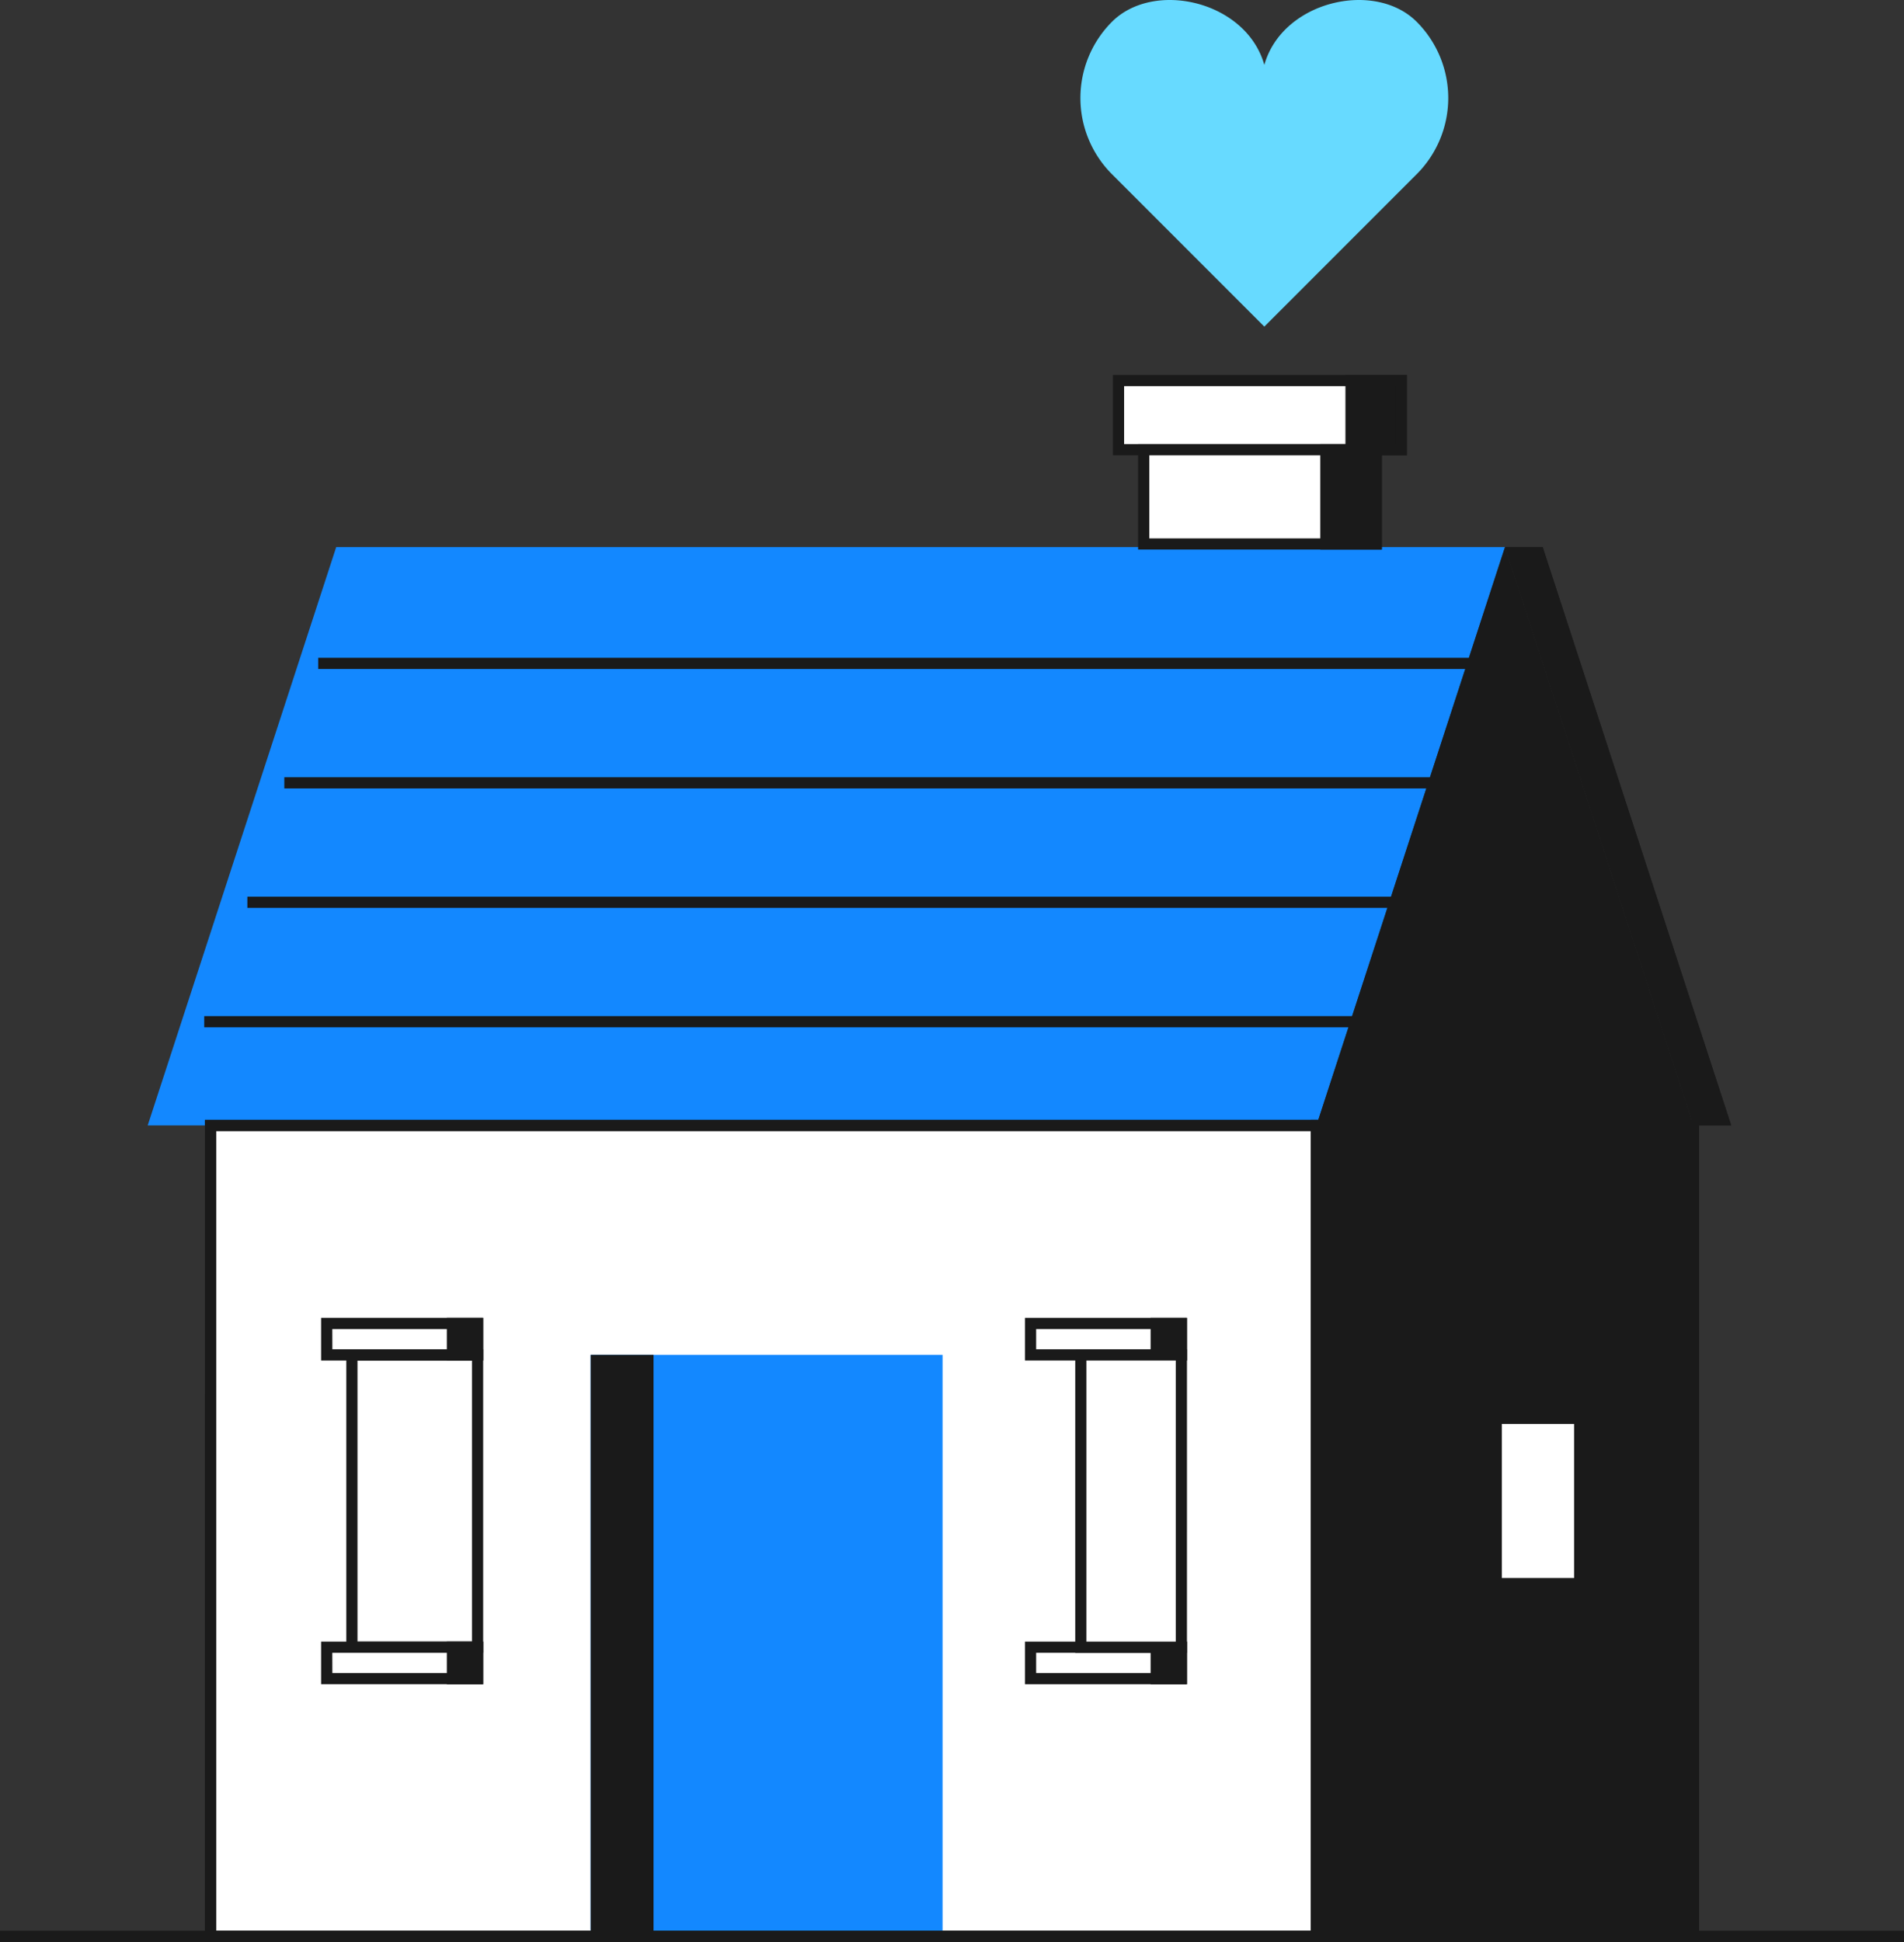 <svg id="benefits-ico01" xmlns="http://www.w3.org/2000/svg" xmlns:xlink="http://www.w3.org/1999/xlink" width="170.171" height="173.5" viewBox="0 0 170.171 173.5">
  <rect x="0" y="0" width="170.171" height="173.5" fill="#333333" stroke="none"/>
  <defs>
    <clipPath id="clip-path">
      <rect id="사각형_155745" data-name="사각형 155745" width="170.171" height="173.5" fill="none"/>
    </clipPath>
  </defs>
  <path id="패스_107897" data-name="패스 107897" d="M117.66,100.551H13.2L30.047,48.882H134.509Z" fill="#1388ff"/>
  <rect id="사각형_155721" data-name="사각형 155721" width="98.845" height="72.449" transform="translate(18.814 100.551)" fill="#fff"/>
  <path id="패스_107898" data-name="패스 107898" d="M19.315,101.051h97.844V172.5H19.315Zm-1,72.449H118.16V100.051H18.314Z" fill="#1a1a1a"/>
  <rect id="사각형_155722" data-name="사각형 155722" width="33.698" height="72.449" transform="translate(117.66 100.551)" fill="#1a1a1a"/>
  <path id="패스_107899" data-name="패스 107899" d="M118.16,101.051h32.7V172.5h-32.7Zm-1,72.449h34.7V100.051h-34.7Z" fill="#1a1a1a"/>
  <path id="패스_107900" data-name="패스 107900" d="M154.727,100.551h-3.37L134.509,48.882h3.369Z" fill="#1a1a1a"/>
  <path id="패스_107901" data-name="패스 107901" d="M117.66,100.551h33.7L134.509,48.882Z" fill="#1a1a1a"/>
  <path id="패스_107902" data-name="패스 107902" d="M134.509,48.881l16.849,51.669h3.369L137.879,48.881Z" fill="#1a1a1a"/>
  <rect id="사각형_155723" data-name="사각형 155723" width="31.451" height="51.95" transform="translate(52.792 121.05)" fill="#1388ff"/>
  <rect id="사각형_155724" data-name="사각형 155724" width="11.232" height="26.115" transform="translate(31.451 121.05)" fill="#fff"/>
  <path id="패스_107903" data-name="패스 107903" d="M43.183,147.666H30.951V120.55H43.183Zm-11.232-1H42.183V121.55H31.951Z" fill="#1a1a1a"/>
  <rect id="사각형_155725" data-name="사각형 155725" width="13.479" height="2.808" transform="translate(29.204 118.242)" fill="#fff"/>
  <path id="패스_107904" data-name="패스 107904" d="M43.183,121.55H28.7v-3.808H43.183Zm-13.478-1H42.184v-1.808H29.7Z" fill="#1a1a1a"/>
  <rect id="사각형_155726" data-name="사각형 155726" width="2.246" height="2.808" transform="translate(40.437 118.242)" fill="#1a1a1a"/>
  <path id="패스_107905" data-name="패스 107905" d="M43.183,121.55H39.937v-3.808h3.246Zm-2.246-1h1.246v-1.808H40.937Z" fill="#1a1a1a"/>
  <rect id="사각형_155727" data-name="사각형 155727" width="13.479" height="2.808" transform="translate(29.204 147.165)" fill="#fff"/>
  <path id="패스_107906" data-name="패스 107906" d="M43.183,150.474H28.7v-3.808H43.183Zm-13.478-1H42.184v-1.808H29.7Z" fill="#1a1a1a"/>
  <rect id="사각형_155728" data-name="사각형 155728" width="2.246" height="2.808" transform="translate(40.437 147.165)" fill="#1a1a1a"/>
  <path id="패스_107907" data-name="패스 107907" d="M43.183,150.474H39.937v-3.808h3.246Zm-2.246-1h1.246v-1.808H40.937Z" fill="#1a1a1a"/>
  <rect id="사각형_155729" data-name="사각형 155729" width="13.479" height="2.808" transform="translate(92.106 118.242)" fill="#fff"/>
  <path id="패스_107908" data-name="패스 107908" d="M106.085,121.55H91.606v-3.808h14.479Zm-13.479-1h12.479v-1.808H92.606Z" fill="#1a1a1a"/>
  <rect id="사각형_155730" data-name="사각형 155730" width="2.246" height="2.808" transform="translate(103.339 118.242)" fill="#1a1a1a"/>
  <path id="패스_107909" data-name="패스 107909" d="M106.085,121.55h-3.247v-3.808h3.247Zm-2.247-1h1.247v-1.808h-1.247Z" fill="#1a1a1a"/>
  <rect id="사각형_155731" data-name="사각형 155731" width="13.479" height="2.808" transform="translate(92.106 147.165)" fill="#fff"/>
  <path id="패스_107910" data-name="패스 107910" d="M106.085,150.474H91.606v-3.808h14.479Zm-13.479-1h12.479v-1.808H92.606Z" fill="#1a1a1a"/>
  <rect id="사각형_155732" data-name="사각형 155732" width="2.246" height="2.808" transform="translate(103.339 147.165)" fill="#1a1a1a"/>
  <path id="패스_107911" data-name="패스 107911" d="M106.085,150.474h-3.247v-3.808h3.247Zm-2.247-1h1.247v-1.808h-1.247Z" fill="#1a1a1a"/>
  <rect id="사각형_155733" data-name="사각형 155733" width="8.986" height="26.115" transform="translate(96.599 121.05)" fill="#fff"/>
  <path id="패스_107912" data-name="패스 107912" d="M106.085,147.666H96.1V120.55h9.986Zm-8.986-1h7.986V121.55H97.1Z" fill="#1a1a1a"/>
  <rect id="사각형_155734" data-name="사각형 155734" width="6.459" height="13.76" transform="translate(134.227 127.228)" fill="#fff"/>
  <rect id="사각형_155735" data-name="사각형 155735" width="5.617" height="51.95" transform="translate(52.792 121.05)" fill="#1a1a1a"/>
  <rect id="사각형_155736" data-name="사각형 155736" width="103.561" height="1" transform="translate(28.439 58.771)" fill="#1a1a1a"/>
  <rect id="사각형_155737" data-name="사각형 155737" width="102.418" height="1.001" transform="translate(25.411 69.442)" fill="#1a1a1a"/>
  <rect id="사각형_155738" data-name="사각형 155738" width="102.418" height="1" transform="translate(22.108 80.113)" fill="#1a1a1a"/>
  <rect id="사각형_155739" data-name="사각형 155739" width="102.747" height="1" transform="translate(18.253 90.784)" fill="#1a1a1a"/>
  <path id="패스_107913" data-name="패스 107913" d="M19.315,101.051h97.844V172.5H19.315Zm-1,72.449H118.16V100.051H18.314Z" fill="#1a1a1a"/>
  <rect id="사각형_155740" data-name="사각형 155740" width="25.273" height="6.178" transform="translate(99.969 33.998)" fill="#fff"/>
  <path id="패스_107914" data-name="패스 107914" d="M125.742,40.676H99.469V33.5h26.273Zm-25.273-1h24.273V34.5H100.469Z" fill="#1a1a1a"/>
  <rect id="사각형_155741" data-name="사각형 155741" width="4.493" height="6.178" transform="translate(120.749 33.998)" fill="#1a1a1a"/>
  <path id="패스_107915" data-name="패스 107915" d="M125.742,40.676h-5.493V33.5h5.493Zm-4.493-1h3.493V34.5h-3.493Z" fill="#1a1a1a"/>
  <rect id="사각형_155742" data-name="사각형 155742" width="20.78" height="8.424" transform="translate(102.215 40.176)" fill="#fff"/>
  <path id="패스_107916" data-name="패스 107916" d="M123.5,49.1h-21.78V39.677H123.5Zm-20.78-1H122.5V40.677h-19.78Z" fill="#1a1a1a"/>
  <rect id="사각형_155743" data-name="사각형 155743" width="4.493" height="8.424" transform="translate(118.502 40.176)" fill="#1a1a1a"/>
  <path id="패스_107917" data-name="패스 107917" d="M123.5,49.1H118V39.677H123.5ZM119,48.1H122.5V40.677H119Z" fill="#1a1a1a"/>
  <rect id="사각형_155744" data-name="사각형 155744" width="170.171" height="1" transform="translate(0 172.5)" fill="#1a1a1a"/>
  <g id="그룹_171392" data-name="그룹 171392">
    <g id="그룹_171391" data-name="그룹 171391" clip-path="url(#clip-path)">
      <path id="패스_107918" data-name="패스 107918" d="M126.617,1.947C122.857-1.813,114.605.09,113,5.8,111.395.09,103.143-1.813,99.383,1.947a9.629,9.629,0,0,0,0,13.617L113,29.181l13.617-13.617a9.629,9.629,0,0,0,0-13.617" fill="#67daff"/>
    </g>
  </g>
</svg>
